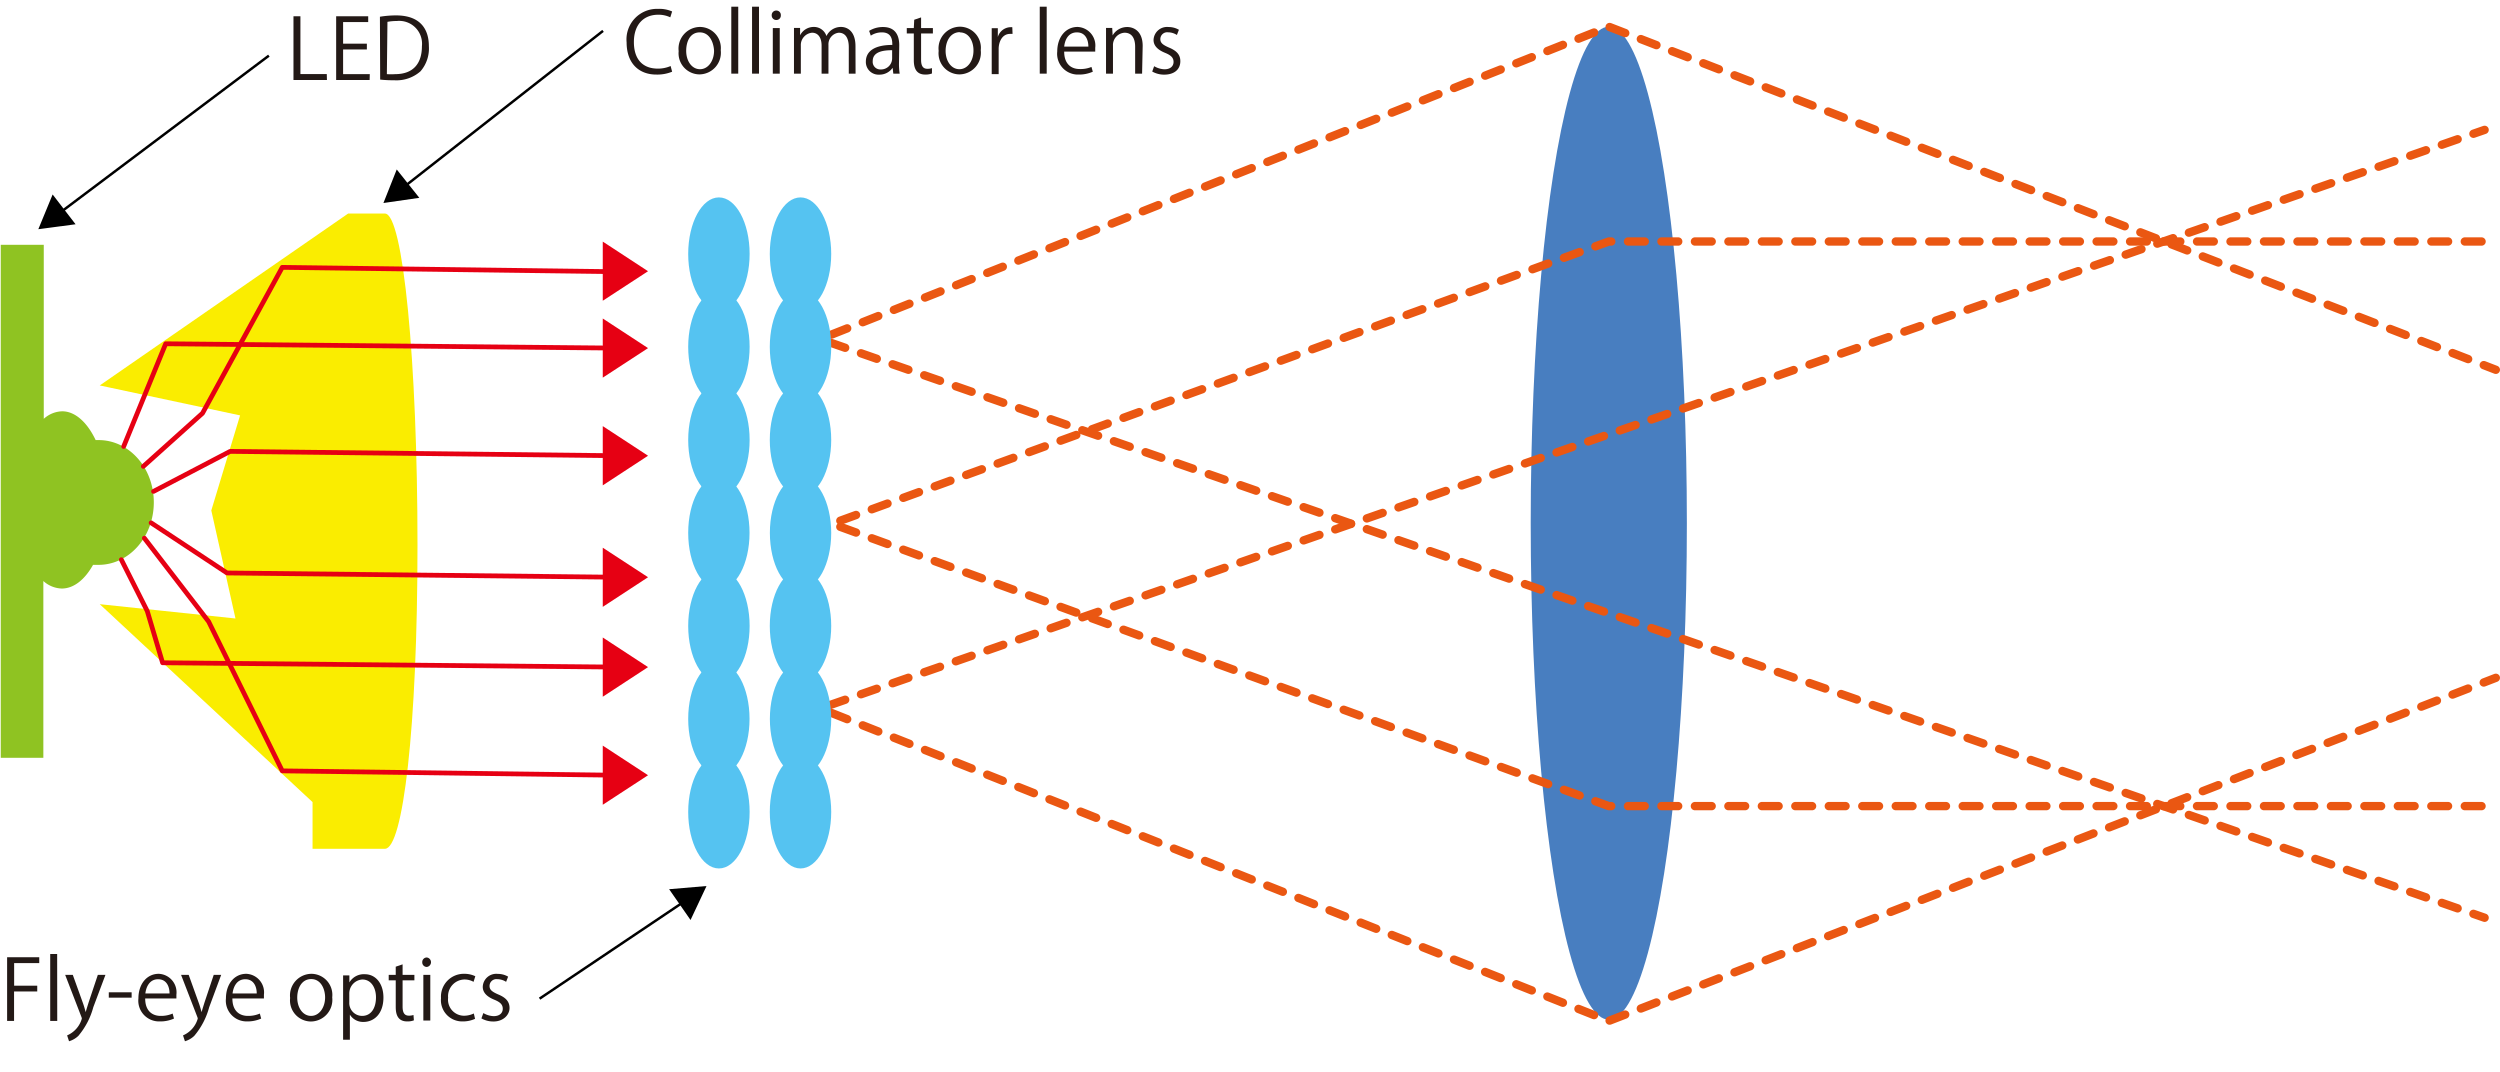 <?xml version="1.0" encoding="UTF-8"?>
<svg xmlns="http://www.w3.org/2000/svg" id="レイヤー_1" data-name="レイヤー 1" viewBox="0 0 298.75 128.09">
  <defs>
    <style>.cls-1{fill:#8fc322;}.cls-2{fill:#faed00;}.cls-3{fill:#487ec0;}.cls-4,.cls-6,.cls-8{fill:none;}.cls-4{stroke:#e60013;stroke-width:0.57px;}.cls-4,.cls-8{stroke-linecap:round;stroke-linejoin:round;}.cls-5{fill:#e60013;}.cls-6{stroke:#000;stroke-width:0.3px;}.cls-7{fill:#231916;}.cls-8{stroke:#ea5712;stroke-dasharray:2 2;}.cls-9{fill:#55c3f1;}</style>
  </defs>
  <title>Bright and Uniform</title>
  <path class="cls-1" d="M11.78,52.59l-.35,0c-1-2.11-2.44-3.44-4-3.44a3.41,3.41,0,0,0-2.2.9V29.25H.09V90.56H5.18V69.43a3.41,3.41,0,0,0,2.2.9c1.45,0,2.76-1.08,3.74-2.83q.33,0,.66,0c3.64,0,6.6-3.34,6.6-7.47S15.42,52.59,11.78,52.59Z"></path>
  <path class="cls-2" d="M46,101.43c2.15,0,3.89-14.4,3.89-36.28S48.17,25.52,46,25.52h-4.4L11.92,46.06l16.77,3.58L25.25,61l2.89,12.91L11.92,72.2,37.35,95.85v5.58Z"></path>
  <ellipse class="cls-3" cx="192.25" cy="62.52" rx="9.33" ry="59.33"></ellipse>
  <polyline class="cls-4" points="72.94 32.46 33.73 31.95 24.2 49.38 17.13 55.73"></polyline>
  <polyline class="cls-4" points="14.78 53.35 19.8 41.08 72.94 41.59"></polyline>
  <polygon class="cls-5" points="72.03 45.13 77.44 41.6 72.03 38.06 72.03 45.13"></polygon>
  <polygon class="cls-5" points="72.03 35.94 77.44 32.41 72.03 28.87 72.03 35.94"></polygon>
  <polyline class="cls-4" points="18.35 58.72 27.5 53.94 72.94 54.45"></polyline>
  <polygon class="cls-5" points="72.03 58 77.44 54.46 72.03 50.92 72.03 58"></polygon>
  <polyline class="cls-4" points="18.06 62.48 27.13 68.47 72.94 68.97"></polyline>
  <polygon class="cls-5" points="72.03 72.52 77.44 68.98 72.03 65.45 72.03 72.52"></polygon>
  <polyline class="cls-4" points="17.25 64.31 24.93 74.28 33.73 92.12 72.94 92.63"></polyline>
  <polygon class="cls-5" points="72.03 96.17 77.44 92.64 72.03 89.1 72.03 96.17"></polygon>
  <polyline class="cls-4" points="14.5 66.88 17.6 73.03 19.43 79.2 72.94 79.71"></polyline>
  <polygon class="cls-5" points="72.03 83.26 77.44 79.72 72.03 76.18 72.03 83.26"></polygon>
  <line class="cls-6" x1="32.13" y1="6.65" x2="7.15" y2="25.43"></line>
  <polygon points="6.29 23.24 4.58 27.39 9.03 26.8 6.29 23.24"></polygon>
  <line class="cls-6" x1="72.06" y1="3.69" x2="48.27" y2="22.34"></line>
  <polygon points="47.41 20.25 45.82 24.26 50.11 23.64 47.41 20.25"></polygon>
  <line class="cls-6" x1="64.48" y1="119.34" x2="81.78" y2="107.72"></line>
  <polygon points="82.52 109.94 84.43 105.88 79.96 106.26 82.52 109.94"></polygon>
  <path class="cls-7" d="M.85,122v-7.61H4.69v.7h-3v2.7H4.45v.69H1.68V122Z"></path>
  <path class="cls-7" d="M6.84,122H6v-8h.83Z"></path>
  <path class="cls-7" d="M12.6,116.5l-1.45,3.86a8.86,8.86,0,0,1-1.79,3.43,2.74,2.74,0,0,1-1.11.64l-.23-.7a3.11,3.11,0,0,0,1.76-2,.7.7,0,0,0-.06-.23l-1.93-5H8.7l1.19,3.31c.14.38.26.81.35,1.14h0c.09-.33.22-.74.35-1.16l1.1-3.29Z"></path>
  <path class="cls-7" d="M13,118.58h2.73v.64H13Z"></path>
  <path class="cls-7" d="M20.79,121.72a4,4,0,0,1-1.71.34,2.48,2.48,0,0,1-2.54-2.75c0-1.71,1-2.94,2.43-2.94a2.22,2.22,0,0,1,2.11,2.49c0,.19,0,.33,0,.46H17.35c0,1.51.87,2.08,1.85,2.08a3.44,3.44,0,0,0,1.43-.28Zm-.53-3c0-.74-.3-1.7-1.37-1.7s-1.44,1-1.52,1.7Z"></path>
  <path class="cls-7" d="M26.43,116.5,25,120.36a8.86,8.86,0,0,1-1.79,3.43,2.74,2.74,0,0,1-1.11.64l-.23-.7a3.11,3.11,0,0,0,1.76-2,.7.7,0,0,0-.06-.23l-1.93-5h.91l1.19,3.31c.14.38.26.81.35,1.14h0c.09-.33.22-.74.35-1.16l1.1-3.29Z"></path>
  <path class="cls-7" d="M31.21,121.72a4,4,0,0,1-1.71.34A2.48,2.48,0,0,1,27,119.31c0-1.71,1-2.94,2.43-2.94a2.22,2.22,0,0,1,2.11,2.49c0,.19,0,.33,0,.46H27.77c0,1.51.87,2.08,1.85,2.08a3.44,3.44,0,0,0,1.43-.28Zm-.53-3c0-.74-.3-1.7-1.37-1.7s-1.44,1-1.52,1.7Z"></path>
  <path class="cls-7" d="M39.7,119.18a2.59,2.59,0,0,1-2.55,2.89,2.52,2.52,0,0,1-2.48-2.81,2.59,2.59,0,0,1,2.55-2.89A2.52,2.52,0,0,1,39.7,119.18ZM37.19,117c-1.18,0-1.67,1.16-1.67,2.21,0,1.21.67,2.19,1.65,2.19s1.68-1,1.68-2.21C38.85,118.24,38.38,117,37.19,117Z"></path>
  <path class="cls-7" d="M41.74,117.42a2,2,0,0,1,1.86-1c1.29,0,2.22,1.11,2.22,2.78,0,2-1.17,2.92-2.37,2.92a1.85,1.85,0,0,1-1.64-.87h0v3H41v-5.93c0-.71,0-1.26,0-1.76h.75l0,.93Zm0,2.36a1.54,1.54,0,0,0,1.53,1.62c1.07,0,1.66-.92,1.66-2.22,0-1.13-.57-2.13-1.63-2.13a1.67,1.67,0,0,0-1.56,1.69Z"></path>
  <path class="cls-7" d="M47.29,115.52l.82-.28v1.26h1.41v.65H48.11v3.15c0,.69.21,1.07.74,1.07a1.62,1.62,0,0,0,.56-.08l.05.64a2.1,2.1,0,0,1-.81.13c-1.32,0-1.36-1.2-1.36-1.78v-3.13h-.84v-.65h.84Z"></path>
  <path class="cls-7" d="M51,115.55a.54.54,0,0,1-.54-.57.54.54,0,0,1,.55-.56.57.57,0,0,1,0,1.13Zm.42,6.4h-.83V116.5h.83Z"></path>
  <path class="cls-7" d="M56.77,121.75a3.48,3.48,0,0,1-1.48.31,2.54,2.54,0,0,1-2.59-2.78,2.73,2.73,0,0,1,2.79-2.91,3,3,0,0,1,1.31.29l-.21.67a2.21,2.21,0,0,0-1.12-.28,2,2,0,0,0-1.92,2.18,1.92,1.92,0,0,0,1.89,2.15,2.73,2.73,0,0,0,1.18-.27Z"></path>
  <path class="cls-7" d="M60.48,117.33a2,2,0,0,0-1.06-.32.82.82,0,0,0-.92.81c0,.47.31.69,1,1,.88.36,1.39.82,1.39,1.64s-.74,1.61-1.93,1.61a2.89,2.89,0,0,1-1.43-.37l.23-.64a2.59,2.59,0,0,0,1.23.37c.73,0,1.09-.39,1.09-.88s-.29-.79-1-1.08c-.92-.37-1.39-.88-1.39-1.54a1.61,1.61,0,0,1,1.78-1.55,2.41,2.41,0,0,1,1.25.33Z"></path>
  <path class="cls-7" d="M80.32,8.57a4.68,4.68,0,0,1-1.9.34c-2,0-3.54-1.27-3.54-3.85a3.65,3.65,0,0,1,3.76-4,3.8,3.8,0,0,1,1.68.31l-.22.7a3.31,3.31,0,0,0-1.44-.31c-1.73,0-2.91,1.16-2.91,3.26s1.08,3.18,2.86,3.18a3.78,3.78,0,0,0,1.53-.31Z"></path>
  <path class="cls-7" d="M86.13,6a2.59,2.59,0,0,1-2.55,2.89A2.52,2.52,0,0,1,81.1,6.11a2.59,2.59,0,0,1,2.55-2.89A2.52,2.52,0,0,1,86.13,6ZM83.62,3.87C82.44,3.87,82,5,82,6.08c0,1.21.67,2.19,1.65,2.19s1.68-1,1.68-2.21C85.28,5.09,84.81,3.87,83.62,3.87Z"></path>
  <path class="cls-7" d="M88.22,8.8h-.83V.8h.83Z"></path>
  <path class="cls-7" d="M90.7,8.8h-.83V.8h.83Z"></path>
  <path class="cls-7" d="M92.76,2.39a.54.54,0,0,1-.54-.57.54.54,0,0,1,.55-.56.53.53,0,0,1,.54.56A.53.53,0,0,1,92.76,2.39Zm.42,6.41h-.83V3.35h.83Z"></path>
  <path class="cls-7" d="M102.24,8.8h-.81V5.65c0-1.06-.38-1.74-1.2-1.74A1.39,1.39,0,0,0,99,5.37V8.8h-.82V5.44c0-.87-.37-1.53-1.14-1.53a1.48,1.48,0,0,0-1.34,1.55V8.8h-.82V4.75c0-.56,0-1,0-1.41h.73l0,.88h0a1.82,1.82,0,0,1,1.66-1,1.56,1.56,0,0,1,1.49,1.09h0a1.91,1.91,0,0,1,1.75-1.09c.67,0,1.72.43,1.72,2.3Z"></path>
  <path class="cls-7" d="M107.43,7.5a7.63,7.63,0,0,0,.08,1.3h-.76l-.08-.7h0a1.89,1.89,0,0,1-1.61.82,1.51,1.51,0,0,1-1.59-1.55c0-1.31,1.14-2,3.16-2,0-.46,0-1.5-1.24-1.5a2.36,2.36,0,0,0-1.33.39l-.2-.57a3.1,3.1,0,0,1,1.66-.46c1.54,0,1.94,1.09,1.94,2.17ZM106.61,6c-1,0-2.32.15-2.32,1.3a.91.91,0,0,0,.94,1A1.33,1.33,0,0,0,106.61,7Z"></path>
  <path class="cls-7" d="M109.25,2.36l.82-.28V3.35h1.41V4h-1.41V7.15c0,.69.21,1.07.74,1.07a1.62,1.62,0,0,0,.56-.08l0,.64a2.1,2.1,0,0,1-.81.13c-1.32,0-1.36-1.2-1.36-1.78V4h-.84V3.35h.84Z"></path>
  <path class="cls-7" d="M117.2,6a2.59,2.59,0,0,1-2.55,2.89,2.52,2.52,0,0,1-2.48-2.81,2.59,2.59,0,0,1,2.55-2.89A2.52,2.52,0,0,1,117.2,6Zm-2.51-2.16C113.51,3.87,113,5,113,6.08c0,1.21.67,2.19,1.65,2.19s1.68-1,1.68-2.21C116.35,5.09,115.88,3.87,114.69,3.87Z"></path>
  <path class="cls-7" d="M121,4.05l-.3,0c-.9,0-1.36.89-1.36,1.81v3h-.83V5c0-.58,0-1.11,0-1.63h.73l0,1.05h0a1.63,1.63,0,0,1,1.48-1.17,2.13,2.13,0,0,1,.25,0Z"></path>
  <path class="cls-7" d="M125.08,8.8h-.83V.8h.83Z"></path>
  <path class="cls-7" d="M130.59,8.57a4,4,0,0,1-1.71.34,2.48,2.48,0,0,1-2.54-2.75c0-1.71,1-2.94,2.43-2.94a2.22,2.22,0,0,1,2.11,2.49c0,.19,0,.33,0,.46h-3.71c0,1.51.87,2.08,1.85,2.08A3.44,3.44,0,0,0,130.43,8Zm-.53-3c0-.74-.3-1.7-1.37-1.7s-1.44.95-1.52,1.7Z"></path>
  <path class="cls-7" d="M136.48,8.8h-.83V5.58c0-.89-.32-1.67-1.27-1.67A1.48,1.48,0,0,0,133,5.46V8.8h-.83V4.75c0-.56,0-1,0-1.41h.74l.05.89h0a2,2,0,0,1,1.75-1c.68,0,1.84.41,1.84,2.26Z"></path>
  <path class="cls-7" d="M140.64,4.18a2,2,0,0,0-1.06-.32.82.82,0,0,0-.92.81c0,.47.31.69,1,1,.88.36,1.39.82,1.39,1.64,0,1-.74,1.61-1.93,1.61a2.89,2.89,0,0,1-1.43-.37l.23-.64a2.59,2.59,0,0,0,1.23.37c.73,0,1.09-.39,1.09-.88s-.29-.79-1-1.08c-.92-.37-1.39-.88-1.39-1.54a1.61,1.61,0,0,1,1.78-1.55,2.41,2.41,0,0,1,1.25.33Z"></path>
  <path class="cls-7" d="M39.07,9.56h-4V1.94h.83V8.85h3.15Z"></path>
  <path class="cls-7" d="M44.17,9.56h-4V1.94H44v.7H41V5.22h2.84v.69H41V8.86h3.19Z"></path>
  <path class="cls-7" d="M45.4,2a12.1,12.1,0,0,1,1.92-.16c3.06,0,3.93,1.81,3.93,3.68a4.16,4.16,0,0,1-1,3,4.34,4.34,0,0,1-3.17,1.07,13.49,13.49,0,0,1-1.65-.08Zm.83,6.86a6.86,6.86,0,0,0,1,0c2.06,0,3.19-1.17,3.19-3.35a2.73,2.73,0,0,0-3-3,6,6,0,0,0-1.12.1Z"></path>
  <polyline class="cls-8" points="95.66 41.45 192.25 3.19 298.25 44.19"></polyline>
  <line class="cls-8" x1="95.33" y1="39.59" x2="296.91" y2="109.67"></line>
  <polyline class="cls-8" points="96.66 63.59 192.25 28.86 297.49 28.86"></polyline>
  <polyline class="cls-8" points="95.66 83.73 192.25 122 298.25 81"></polyline>
  <line class="cls-8" x1="95.33" y1="85.59" x2="296.91" y2="15.52"></line>
  <polyline class="cls-8" points="96.66 61.59 192.25 96.33 297.49 96.33"></polyline>
  <ellipse class="cls-9" cx="95.66" cy="41.45" rx="3.67" ry="6.75"></ellipse>
  <ellipse class="cls-9" cx="95.66" cy="30.34" rx="3.67" ry="6.75"></ellipse>
  <path class="cls-9" d="M99.33,63.68c0,3.73-1.64,6.75-3.67,6.75S92,67.41,92,63.68s1.65-6.75,3.67-6.75S99.33,60,99.33,63.68Z"></path>
  <ellipse class="cls-9" cx="95.66" cy="52.57" rx="3.67" ry="6.75"></ellipse>
  <path class="cls-9" d="M99.33,85.91c0,3.73-1.64,6.75-3.67,6.75S92,89.64,92,85.91s1.65-6.74,3.67-6.74S99.33,82.19,99.33,85.91Z"></path>
  <ellipse class="cls-9" cx="95.66" cy="97.03" rx="3.67" ry="6.75"></ellipse>
  <ellipse class="cls-9" cx="95.66" cy="74.8" rx="3.67" ry="6.75"></ellipse>
  <ellipse class="cls-9" cx="85.91" cy="41.45" rx="3.67" ry="6.75"></ellipse>
  <ellipse class="cls-9" cx="85.91" cy="30.34" rx="3.67" ry="6.75"></ellipse>
  <path class="cls-9" d="M89.57,63.68c0,3.73-1.64,6.75-3.66,6.75s-3.67-3-3.67-6.75,1.64-6.75,3.67-6.75S89.57,60,89.57,63.68Z"></path>
  <ellipse class="cls-9" cx="85.91" cy="52.57" rx="3.67" ry="6.75"></ellipse>
  <path class="cls-9" d="M89.57,85.91c0,3.73-1.64,6.75-3.66,6.75s-3.67-3-3.67-6.75,1.64-6.74,3.67-6.74S89.57,82.19,89.57,85.91Z"></path>
  <ellipse class="cls-9" cx="85.91" cy="97.03" rx="3.67" ry="6.75"></ellipse>
  <ellipse class="cls-9" cx="85.91" cy="74.8" rx="3.67" ry="6.75"></ellipse>
</svg>
